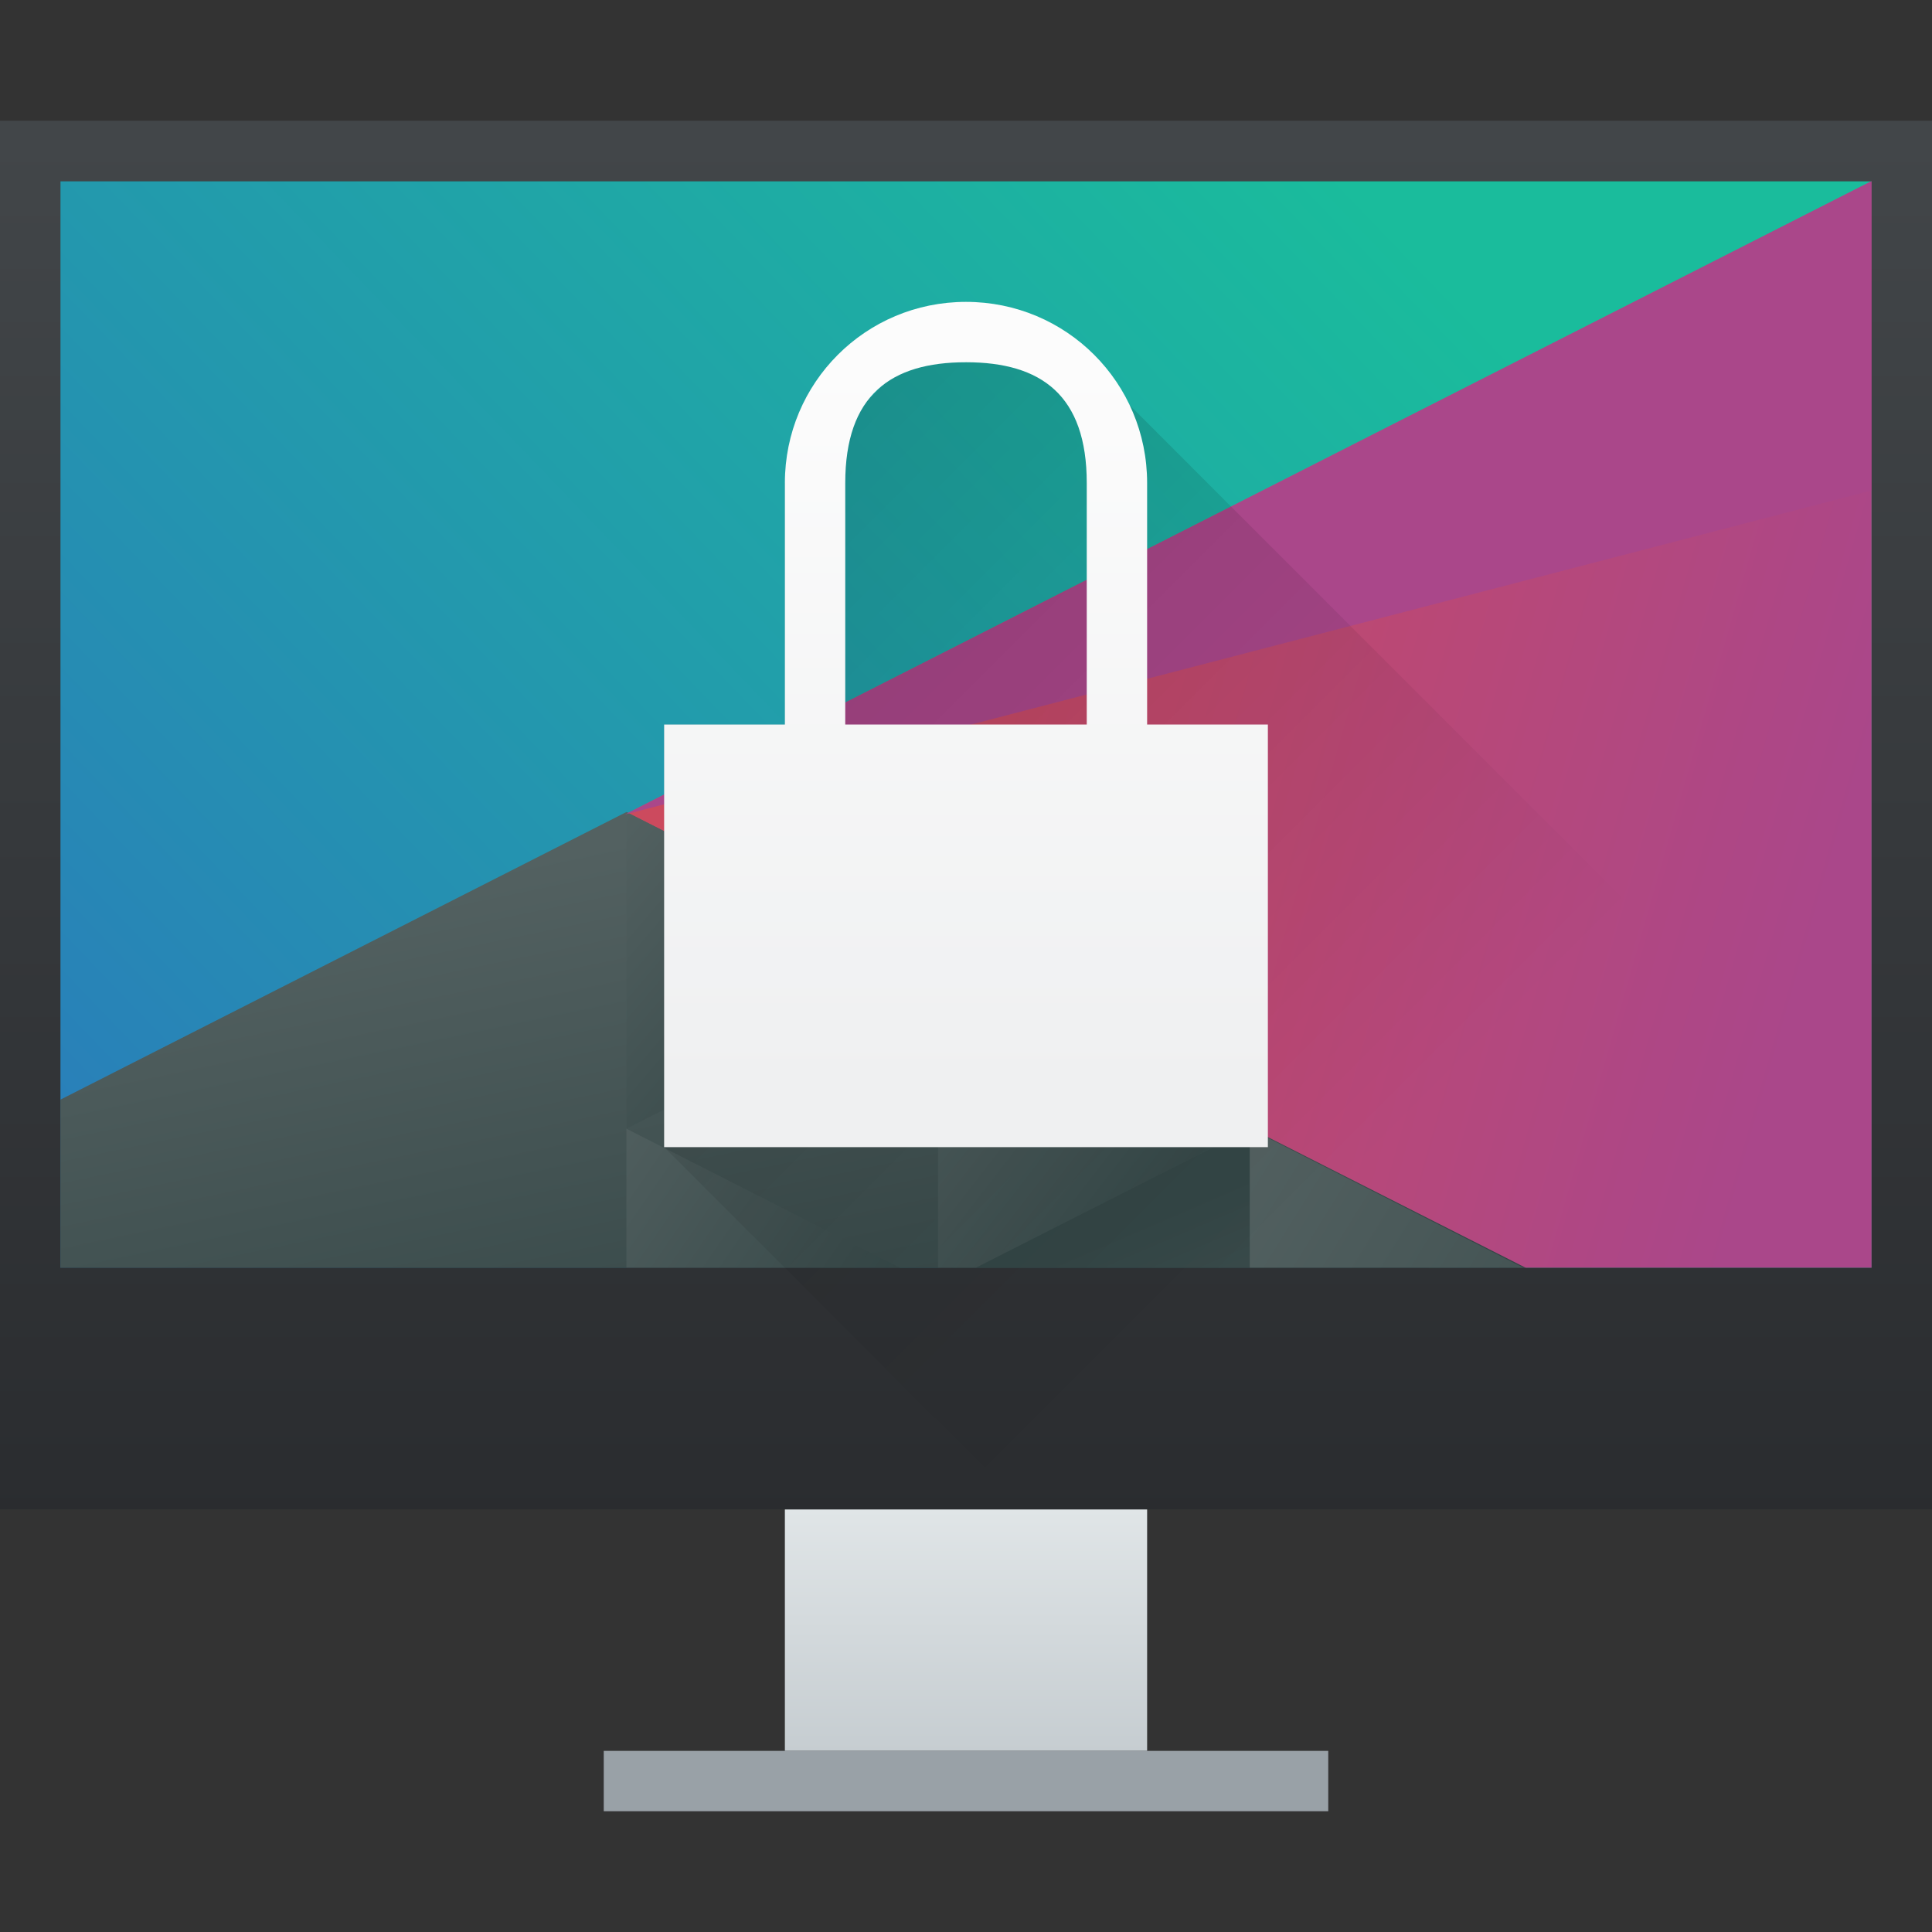 <svg height="32" width="32" xmlns="http://www.w3.org/2000/svg" xmlns:xlink="http://www.w3.org/1999/xlink"><rect width="100%" height="100%" fill="#333333" stroke="none"/><linearGradient id="a" gradientTransform="translate(-0 2)" gradientUnits="userSpaceOnUse" x2="0" y1="542.798" y2="538.798"><stop offset="0" stop-color="#c6cdd1"/><stop offset="1" stop-color="#e0e5e7"/></linearGradient><linearGradient id="b" gradientUnits="userSpaceOnUse" x1="393.571" x2="410.571" xlink:href="#c" y1="519.798" y2="536.798"/><linearGradient id="c"><stop offset="0"/><stop offset="1" stop-opacity="0"/></linearGradient><linearGradient id="d" gradientTransform="matrix(1 0 0 1.211 -3 -111.432)" gradientUnits="userSpaceOnUse" x2="0" y1="538.798" y2="519.798"><stop offset="0" stop-color="#2a2c2f"/><stop offset="1" stop-color="#424649"/></linearGradient><linearGradient id="e" gradientUnits="userSpaceOnUse" x2="0" y1="533.798" y2="521.798"><stop offset="0" stop-color="#eff0f1"/><stop offset="1" stop-color="#fcfcfc"/></linearGradient><linearGradient id="f" gradientUnits="userSpaceOnUse" x1="393.571" x2="407.571" xlink:href="#c" y1="520.798" y2="534.798"/><linearGradient id="g" gradientTransform="matrix(.625 0 0 .55 145.214 241.709)" gradientUnits="userSpaceOnUse" x1="418.17" x2="384.571" y1="503.079" y2="531.458"><stop offset="0" stop-color="#1abc9c"/><stop offset="1" stop-color="#2980b9"/></linearGradient><linearGradient id="h" gradientTransform="matrix(.625 0 0 .55 145.214 241.709)" gradientUnits="userSpaceOnUse" x1="404.045" x2="430.736" y1="521.633" y2="528.35"><stop offset="0" stop-color="#cc4a5e"/><stop offset="1" stop-color="#aa478a"/></linearGradient><linearGradient id="i" gradientTransform="matrix(.625 0 0 .55 145.214 241.709)" gradientUnits="userSpaceOnUse" x1="398.092" x2="394.003" xlink:href="#j" y1="542.224" y2="524.9"/><linearGradient id="j"><stop offset="0" stop-color="#334545"/><stop offset="1" stop-color="#536161"/></linearGradient><linearGradient id="k" gradientTransform="matrix(-.625 0 0 .55 669.678 219.709)" gradientUnits="userSpaceOnUse" x1="431.571" x2="439.571" xlink:href="#j" y1="568.798" y2="562.798"/><linearGradient id="l" gradientTransform="matrix(-.625 0 0 .55 669.678 219.709)" gradientUnits="userSpaceOnUse" x1="406.537" x2="423.32" xlink:href="#j" y1="581.87" y2="572.678"/><linearGradient id="m" gradientTransform="matrix(-.625 0 0 .55 669.678 219.709)" gradientUnits="userSpaceOnUse" x1="423.054" x2="431.225" xlink:href="#j" y1="572.334" y2="566.766"/><linearGradient id="n" gradientTransform="matrix(-.625 0 0 .55 669.678 219.709)" gradientUnits="userSpaceOnUse" x1="431.313" x2="440.632" xlink:href="#j" y1="577.102" y2="571.445"/><linearGradient id="o" gradientTransform="matrix(-.625 0 0 .55 669.678 219.709)" gradientUnits="userSpaceOnUse" x1="430.567" x2="423.75" xlink:href="#j" y1="577.362" y2="591.328"/><g transform="translate(-384.571 -515.798)"><path d="m385.571 518.798v18h30v-18z" fill="url(#g)"/><g stroke-linecap="round" stroke-width="2"><path d="m415.571 518.798-20.646 10.489 14.783 7.511h5.863z" fill="url(#h)"/><path d="m394.946 529.248-9.375 4.764v2.787h24.276z" fill="url(#i)"/><path d="m400.108 531.87-5.162-2.622v5.245z" fill="url(#k)"/><path d="m405.27 534.492v2.306h4.538z" fill="url(#l)"/><path d="m400.108 531.87v4.928h.625l4.537-2.305z" fill="url(#m)"/><path d="m394.946 534.493v2.305h4.537z" fill="url(#n)"/><path d="m405.27 534.492-4.538 2.306h4.538z" fill="url(#o)"/><path d="m394.925 529.288 20.646-10.49-0 5.124z" fill="#aa478a"/></g><path d="m397.571 540.798h6v4h-6z" fill="url(#a)"/><path d="m394.571 544.798h12v1h-12z" fill="#99a1a7"/><path d="m385.571 536.798 4 4h27v-21l-1-1v18z" fill="url(#b)" fill-rule="evenodd" opacity=".2"/><path d="m384.571 517.798v23h32v-23zm1 1h30v18h-30z" fill="url(#d)"/><path d="m400.571 520.798v1h-1l-1 1-1 1v4h-2v7l6 6h10 5v-5l-14-14z" fill="url(#f)" fill-rule="evenodd" opacity=".2"/><path d="m400.571 520.798c-1.662 0-3 1.338-3 3v1 3h-1-1v.75 6.25h10v-7h-2v-4c0-1.662-1.338-3-3-3zm0 1c1.246 0 2 .546 2 2v4h-3-1v-3-1c0-1.454.754-2 2-2z" fill="url(#e)"/></g></svg>